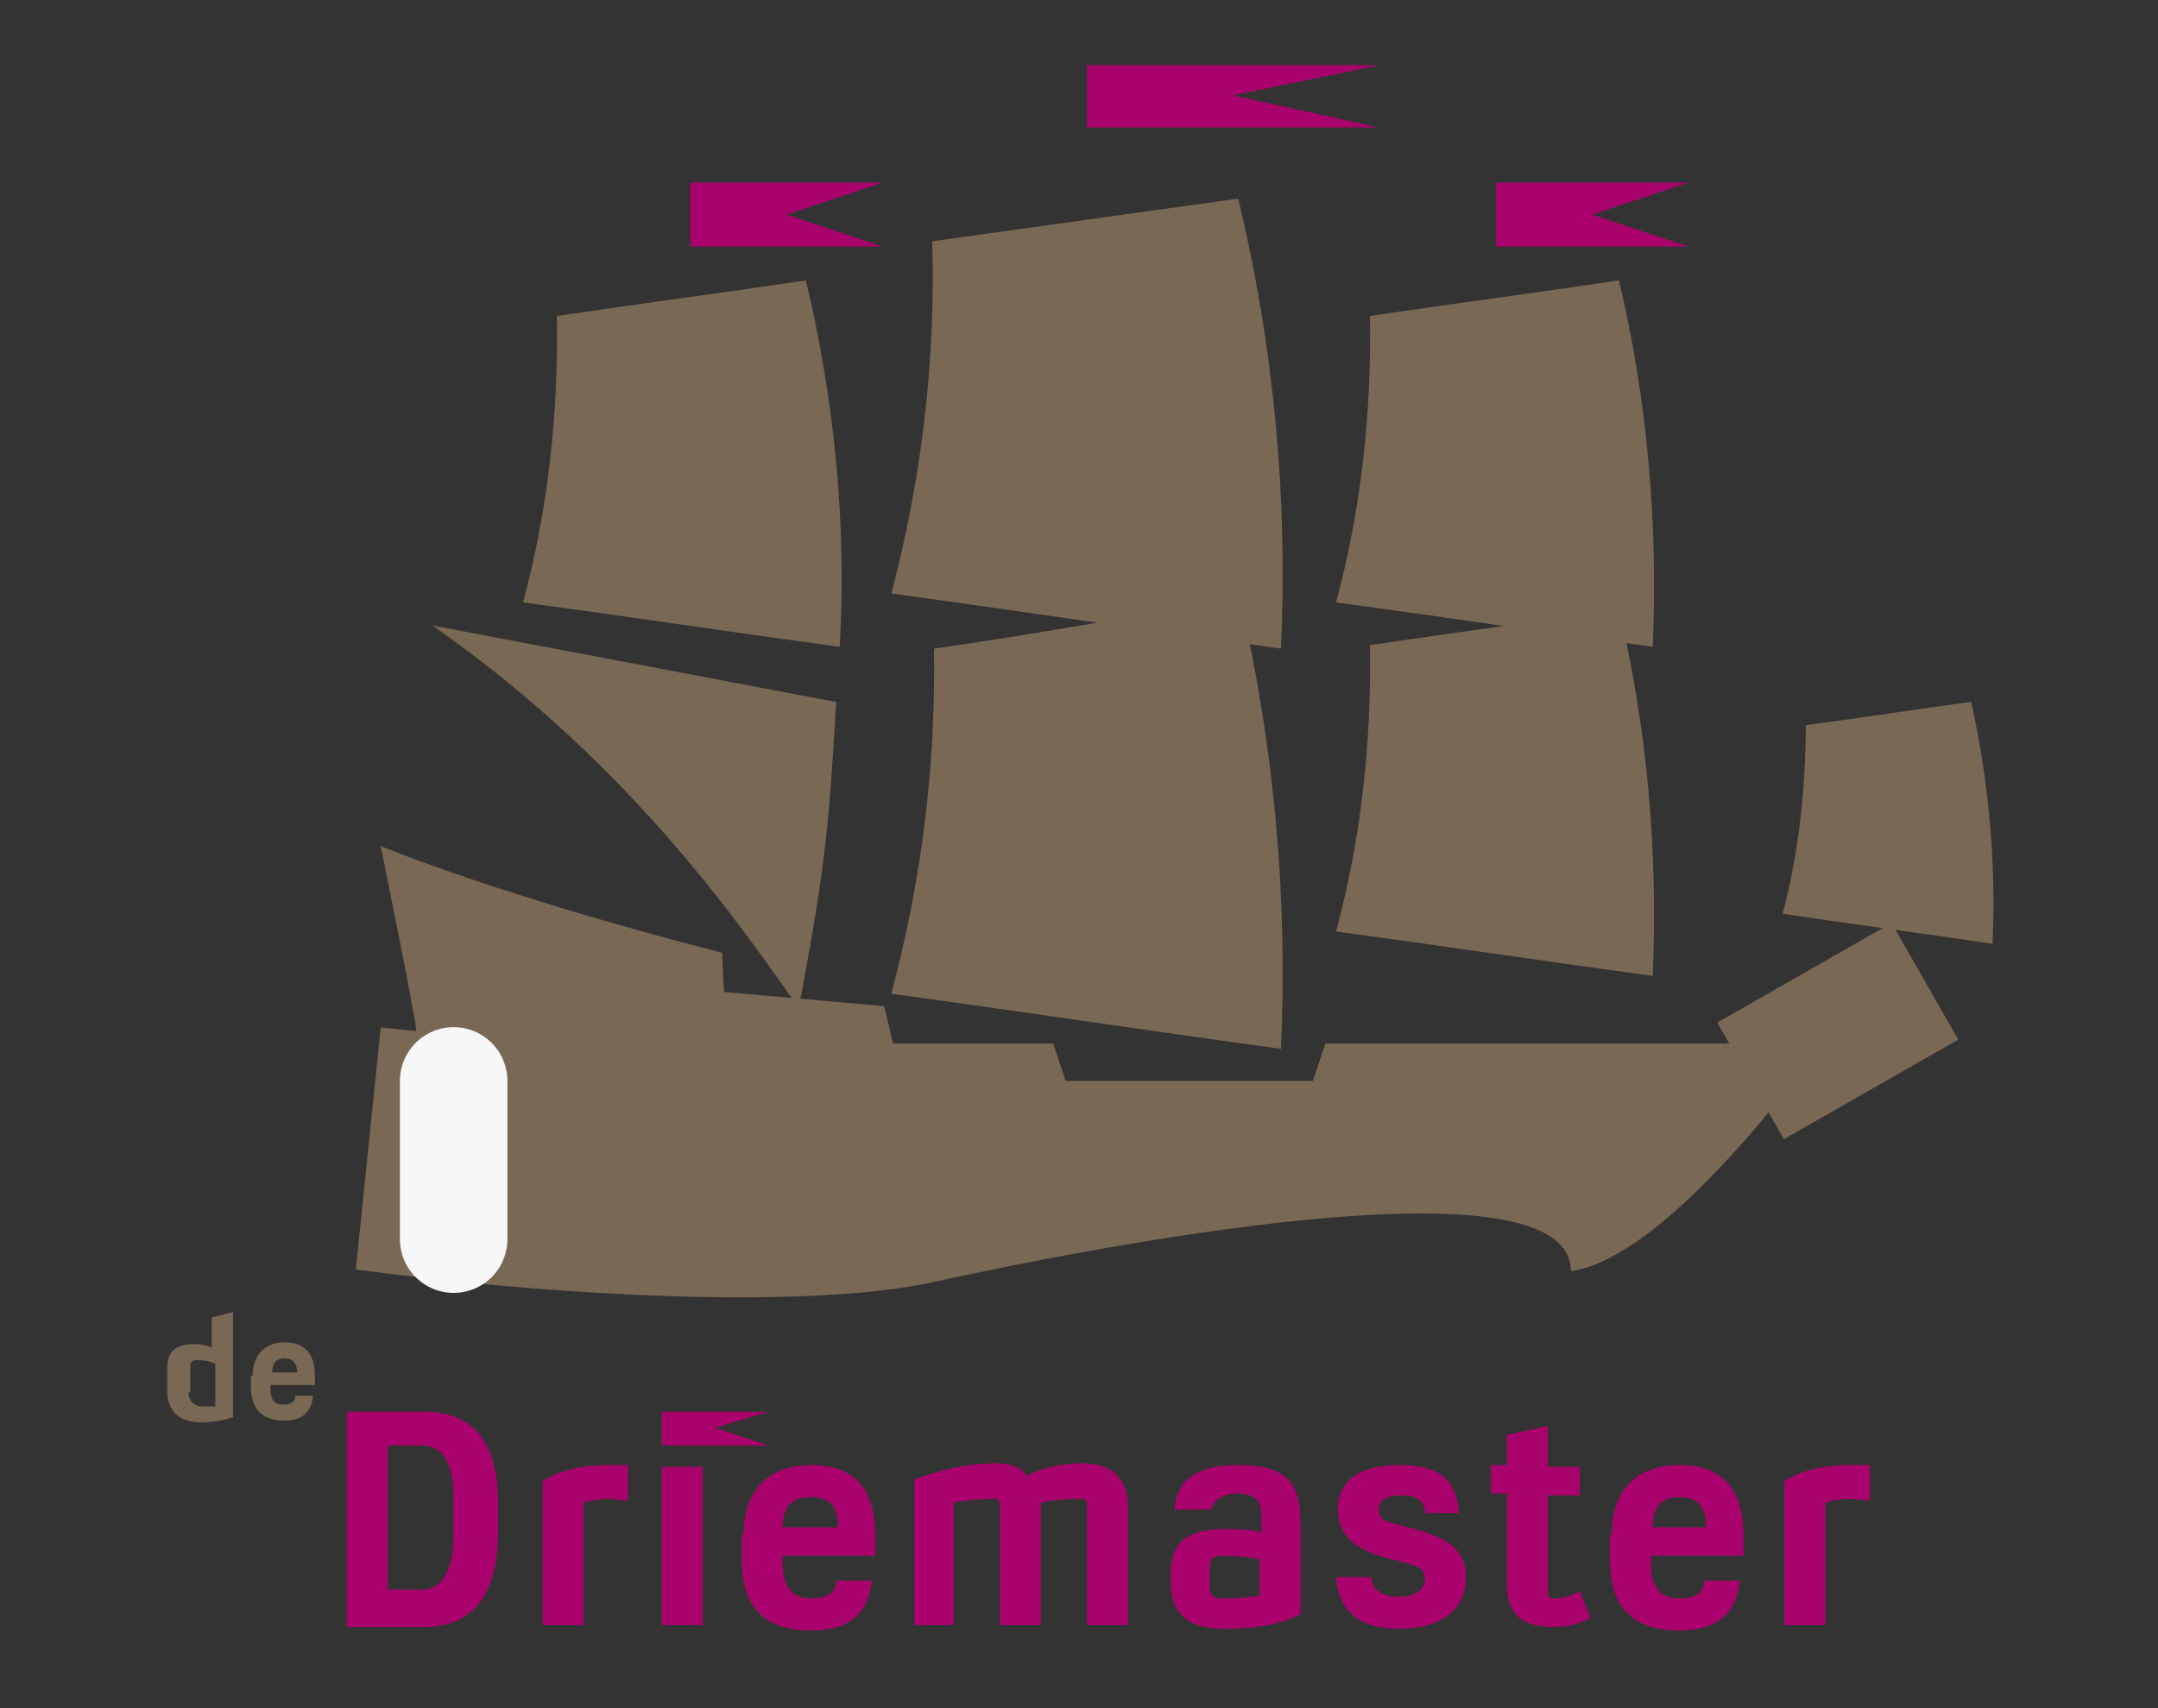 <svg width="96" height="76" viewBox="0 0 96 76" fill="none" xmlns="http://www.w3.org/2000/svg">
<rect x="0" y="0" width="96" height="76" fill="#333333" stroke="none"/>
<g opacity="0.96">
<path d="M37.355 28.78C32.686 28.147 27.937 27.434 23.268 26.801C24.376 22.686 24.851 18.412 24.772 14.059C28.491 13.505 32.132 13.03 35.852 12.476C37.118 17.779 37.672 23.319 37.355 28.78Z" fill="#7C6A55"/>
<path d="M56.983 28.859C51.205 28.068 45.428 27.197 39.651 26.406C40.996 21.34 41.629 16.038 41.471 10.735C45.982 10.102 50.572 9.469 55.083 8.836C56.666 15.405 57.299 22.132 56.983 28.859Z" fill="#7C6A55"/>
<path d="M73.523 28.78C68.854 28.147 64.106 27.434 59.436 26.801C60.544 22.686 61.019 18.412 60.94 14.059C64.659 13.505 68.3 13.03 72.02 12.476C73.286 17.779 73.761 23.319 73.523 28.78Z" fill="#7C6A55"/>
<path d="M37.197 31.233C36.88 36.536 36.801 38.119 35.535 44.846C33.319 41.759 28.333 34.162 19.232 27.83L37.197 31.233Z" fill="#7C6A55"/>
<path d="M56.983 46.666C51.205 45.875 45.428 45.004 39.651 44.213C40.996 39.148 41.629 34.162 41.55 28.859C46.061 28.226 50.651 27.355 55.162 26.643C56.666 33.133 57.299 39.86 56.983 46.666Z" fill="#7C6A55"/>
<path d="M73.523 43.421C68.854 42.788 64.106 42.076 59.436 41.443C60.544 37.327 61.019 33.054 60.94 28.701C64.659 28.147 68.3 27.672 72.02 27.118C73.286 32.42 73.761 37.96 73.523 43.421Z" fill="#7C6A55"/>
<path d="M58.961 46.429L58.407 48.091H47.406L46.852 46.429H39.73L39.334 44.767L32.211 44.134C32.211 44.134 32.132 43.105 32.132 42.392C22.239 39.86 16.936 37.644 16.936 37.644C16.936 37.644 18.519 45.4 18.519 45.875C17.728 45.795 16.936 45.716 16.936 45.716L15.829 56.48C23.268 57.509 35.456 58.379 41.55 57.034C45.586 56.163 69.883 50.94 69.883 56.559C74.394 55.926 81.042 46.429 81.042 46.429H58.961Z" fill="#7C6A55"/>
<path d="M20.181 48.091V55.134" stroke="white" stroke-width="4.781" stroke-miterlimit="10" stroke-linecap="round"/>
<path d="M88.64 41.997C85.553 41.522 82.388 41.126 79.301 40.651C80.013 37.96 80.33 35.111 80.33 32.262C82.783 31.946 85.237 31.55 87.69 31.233C88.481 34.795 88.798 38.356 88.64 41.997Z" fill="#7C6A55"/>
<path d="M61.336 5.67H48.356V2.9H61.336L54.846 4.246L61.336 5.67Z" fill="#AF006E"/>
<path d="M39.255 10.973H30.707V8.124H39.255L34.981 9.548L39.255 10.973Z" fill="#AF006E"/>
<path d="M75.106 10.973H66.559V8.124H75.106L70.833 9.548L75.106 10.973Z" fill="#AF006E"/>
<path d="M77.876 48.091L85.632 43.659" stroke="#7C6A55" stroke-width="5.977" stroke-miterlimit="10"/>
<path d="M10.368 58.379V63.049C9.972 63.207 9.418 63.286 8.943 63.286C7.993 63.286 7.439 62.811 7.439 61.861V60.833C7.439 60.12 7.835 59.804 8.627 59.804C9.022 59.804 9.26 59.883 9.418 59.962V58.617L10.368 58.379ZM8.389 61.941C8.389 62.336 8.627 62.574 9.022 62.574C9.181 62.574 9.418 62.574 9.576 62.574V60.674C9.418 60.595 9.101 60.516 8.785 60.516C8.547 60.516 8.468 60.595 8.468 60.754V61.941H8.389Z" fill="#7C6A55"/>
<path d="M11.238 61.228C11.238 60.279 11.792 59.725 12.663 59.725C13.533 59.725 14.008 60.2 14.008 61.228V61.624H12.03V61.782C12.03 62.257 12.188 62.495 12.584 62.495C12.979 62.495 13.138 62.336 13.138 62.099H13.929C13.85 62.811 13.454 63.207 12.663 63.207C11.713 63.207 11.159 62.732 11.159 61.703V61.228H11.238ZM13.217 61.07C13.217 60.674 13.059 60.437 12.663 60.437C12.267 60.437 12.109 60.674 12.109 61.07H13.217Z" fill="#7C6A55"/>
<path d="M18.836 62.811C21.052 62.811 22.16 64.157 22.16 66.927V68.114C22.16 70.963 21.052 72.388 18.836 72.388H15.433V62.811H18.836ZM17.253 70.725H18.757C19.706 70.725 20.181 69.855 20.181 68.193V66.689C20.181 65.106 19.706 64.315 18.757 64.315H17.253V70.725Z" fill="#AF006E"/>
<path d="M25.959 72.308H24.139V65.898C25.009 65.344 26.117 65.186 26.988 65.186C27.225 65.186 27.779 65.186 27.937 65.186V66.768C27.779 66.768 27.225 66.689 26.988 66.689C26.671 66.689 26.275 66.768 25.959 66.847V72.308Z" fill="#AF006E"/>
<path d="M31.261 65.265V72.308H29.441V65.265H31.261Z" fill="#AF006E"/>
<path d="M33.082 68.272C33.082 66.214 34.269 65.186 36.089 65.186C37.989 65.186 38.938 66.214 38.938 68.351V69.222H34.823V69.618C34.823 70.567 35.218 71.121 36.089 71.121C36.96 71.121 37.197 70.725 37.197 70.33H38.78C38.622 71.754 37.83 72.546 36.089 72.546C34.031 72.546 33.002 71.517 33.002 69.459V68.272H33.082ZM37.276 67.956C37.276 67.085 36.96 66.61 36.089 66.61C35.218 66.61 34.823 67.006 34.823 67.956H37.276Z" fill="#AF006E"/>
<path d="M42.5 72.308H40.679V65.819C42.025 65.344 43.133 65.106 44.32 65.106C44.953 65.106 45.507 65.344 45.665 65.66C46.298 65.344 47.169 65.106 48.119 65.106C49.464 65.106 50.176 65.74 50.176 67.085V72.308H48.356V66.927C48.356 66.768 48.277 66.689 48.119 66.689C47.327 66.689 46.773 66.768 46.298 66.847V72.308H44.478V66.927C44.478 66.768 44.399 66.689 44.241 66.689C43.449 66.689 42.895 66.768 42.42 66.847V72.308H42.5Z" fill="#AF006E"/>
<path d="M52.234 67.243C52.313 66.135 52.867 65.186 55.083 65.186C57.141 65.186 57.853 65.898 57.853 67.718V71.834C57.141 72.15 56.349 72.467 54.45 72.467C52.867 72.467 52.076 71.834 52.076 70.33V70.013C52.076 68.589 52.867 68.035 54.45 68.035C55.479 68.035 55.954 68.114 56.112 68.193V67.401C56.112 66.768 55.795 66.452 55.083 66.452C54.45 66.452 53.975 66.689 53.896 67.164H52.234V67.243ZM53.817 70.567C53.817 70.963 53.975 71.121 54.371 71.121C55.321 71.121 55.795 71.042 56.033 70.963V69.38C55.716 69.301 55.242 69.222 54.371 69.222C53.975 69.222 53.817 69.38 53.817 69.697V70.567Z" fill="#AF006E"/>
<path d="M61.019 70.171C61.019 70.725 61.494 71.042 62.206 71.042C63.156 71.042 63.393 70.567 63.393 70.251C63.393 69.855 63.156 69.697 62.523 69.538L61.336 69.222C60.386 68.905 59.515 68.351 59.515 67.164C59.515 65.819 60.544 65.186 62.285 65.186C64.185 65.186 64.818 65.977 64.897 67.322H63.393C63.393 66.768 62.998 66.531 62.364 66.531C61.494 66.531 61.336 66.847 61.336 67.164C61.336 67.639 61.731 67.718 62.048 67.797L63.235 68.114C64.185 68.43 65.213 68.826 65.213 70.171C65.213 71.438 64.343 72.467 62.206 72.467C60.227 72.467 59.515 71.438 59.436 70.171H61.019Z" fill="#AF006E"/>
<path d="M68.854 63.444V65.265H70.279V66.531H68.854V70.805C68.854 71.042 68.933 71.121 69.091 71.121C69.487 71.121 69.804 71.042 70.279 70.805L70.754 71.992C70.279 72.229 69.804 72.388 69.012 72.388C67.667 72.388 67.034 71.754 67.034 70.488V66.452H66.322V65.186H67.034V63.84L68.854 63.444Z" fill="#AF006E"/>
<path d="M71.703 68.272C71.703 66.214 72.89 65.186 74.711 65.186C76.61 65.186 77.56 66.214 77.56 68.351V69.222H73.444V69.618C73.444 70.567 73.84 71.121 74.711 71.121C75.581 71.121 75.819 70.725 75.819 70.33H77.401C77.243 71.754 76.452 72.546 74.711 72.546C72.653 72.546 71.624 71.517 71.624 69.459V68.272H71.703ZM75.898 67.956C75.898 67.085 75.581 66.61 74.711 66.61C73.84 66.61 73.523 67.085 73.523 67.956H75.898Z" fill="#AF006E"/>
<path d="M81.2 72.308H79.38V65.898C80.251 65.344 81.359 65.186 82.229 65.186C82.467 65.186 83.021 65.186 83.179 65.186V66.768C83.021 66.768 82.467 66.689 82.229 66.689C81.913 66.689 81.517 66.768 81.2 66.847V72.308Z" fill="#AF006E"/>
<path d="M34.19 64.315H29.441V62.811H34.19L31.815 63.523L34.19 64.315Z" fill="#AF006E"/>
</g>
</svg>
